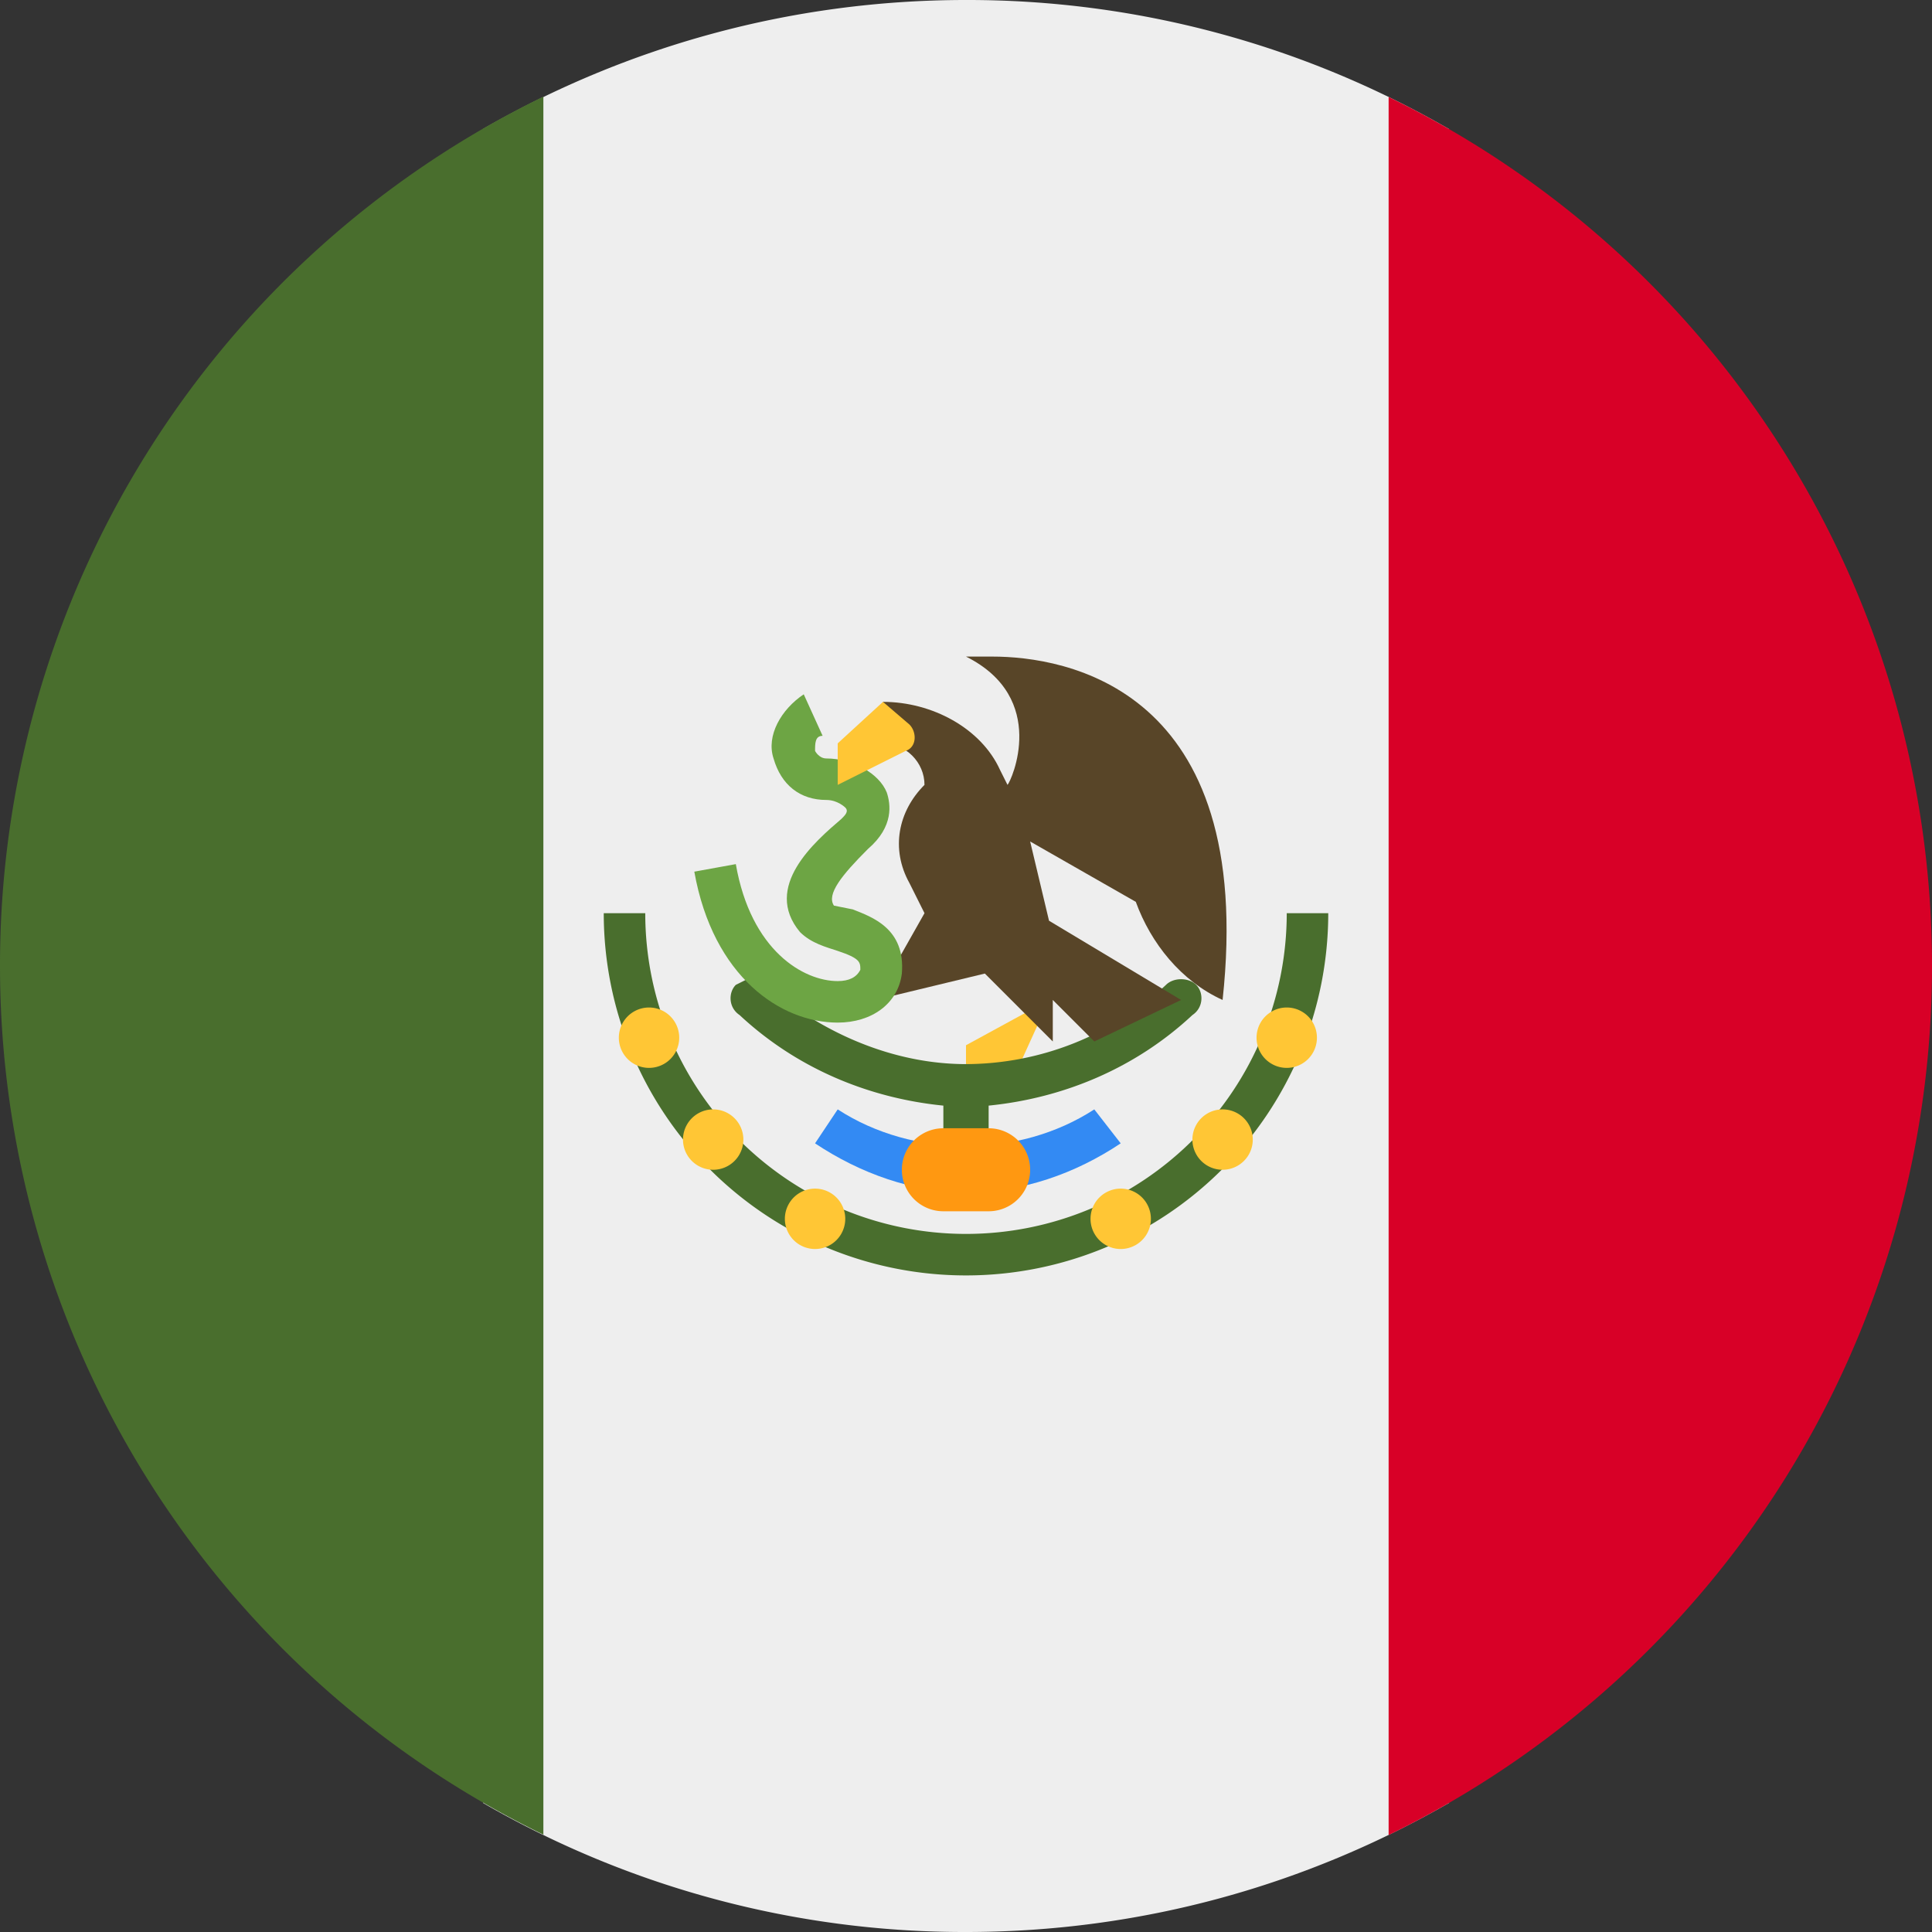 <svg xmlns="http://www.w3.org/2000/svg" width="512" height="512" fill="none"><rect width="100%" height="100%" fill="#333333" stroke="none"/><path fill="#EEE" d="M128 477.8A254.8 254.8 0 0 0 256 512c46.6 0 90.3-12.5 128-34.2V34.2A254.8 254.8 0 0 0 256 0c-46.6 0-90.3 12.5-128 34.2v443.6Z"/><path fill="#496E2D" d="M0 256A256 256 0 0 1 144 25.6v460.6A256 256 0 0 1 0 256v-.1Z"/><path fill="#D80027" d="M512 256A256 256 0 0 0 368 25.7v460.6A256 256 0 0 0 512 256Z"/><path fill="#FFC635" d="M256 277v10h12l10-22-22 12Z"/><path fill="#496E2D" d="M160 242a96 96 0 1 0 192 0h-11a85 85 0 0 1-170 0h-11Zm39 17-4 2c-2 2-2 6 1 8 15 14 34 22 54 24v17h12v-17c20-2 39-10 54-24 3-2 3-6 1-8s-6-2-8 0a78 78 0 0 1-53 21c-19 0-38-8-53-21l-4-2Z"/><path fill="#338AF3" d="M256 316c-14 0-28-5-40-13l6-9c20 13 48 13 68 0l7 9c-12 8-26 13-41 13Z"/><path fill="#584528" d="M256 174c22 11 12 33 11 34l-2-4c-5-11-18-18-31-18v11c6 0 11 5 11 11-7 7-9 17-4 26l4 8-13 23 29-7 18 18v-11l11 11 23-11-35-21-5-21 28 16c4 11 12 21 23 26 9-83-42-91-61-91h-7Z"/><path fill="#6DA544" d="M222 271c-15 0-33-12-38-40l11-2c4 23 18 31 27 31 3 0 5-1 6-3 0-2 0-3-6-5-3-1-7-2-10-5-10-12 4-24 11-30 1-1 2-2 1-3 0 0-2-2-5-2-7 0-12-4-14-11-2-6 2-13 8-17l5 11c-2 0-2 2-2 4 0 0 1 2 3 2 7 0 14 4 16 9 1 3 2 9-5 15-7 7-11 12-9 15l5 1c5 2 14 5 13 17-1 8-8 13-17 13Z"/><path fill="#FFC635" fill-rule="evenodd" d="m234 186-12 11v11l18-9c3-1 3-5 1-7l-7-6Zm-62 97a8 8 0 1 0 0-16 8 8 0 0 0 0 16Zm25 19a8 8 0 1 1-16 0 8 8 0 0 1 16 0Zm19 29a8 8 0 1 0 0-16 8 8 0 0 0 0 16Zm89-8a8 8 0 1 1-16 0 8 8 0 0 1 16 0Zm19-13a8 8 0 1 0 0-16 8 8 0 0 0 0 16Zm25-35a8 8 0 1 1-16 0 8 8 0 0 1 16 0Z" clip-rule="evenodd"/><path fill="#FF9811" d="M262 299h-12a11 11 0 0 0 0 22h12a11 11 0 0 0 0-22Z"/></svg>